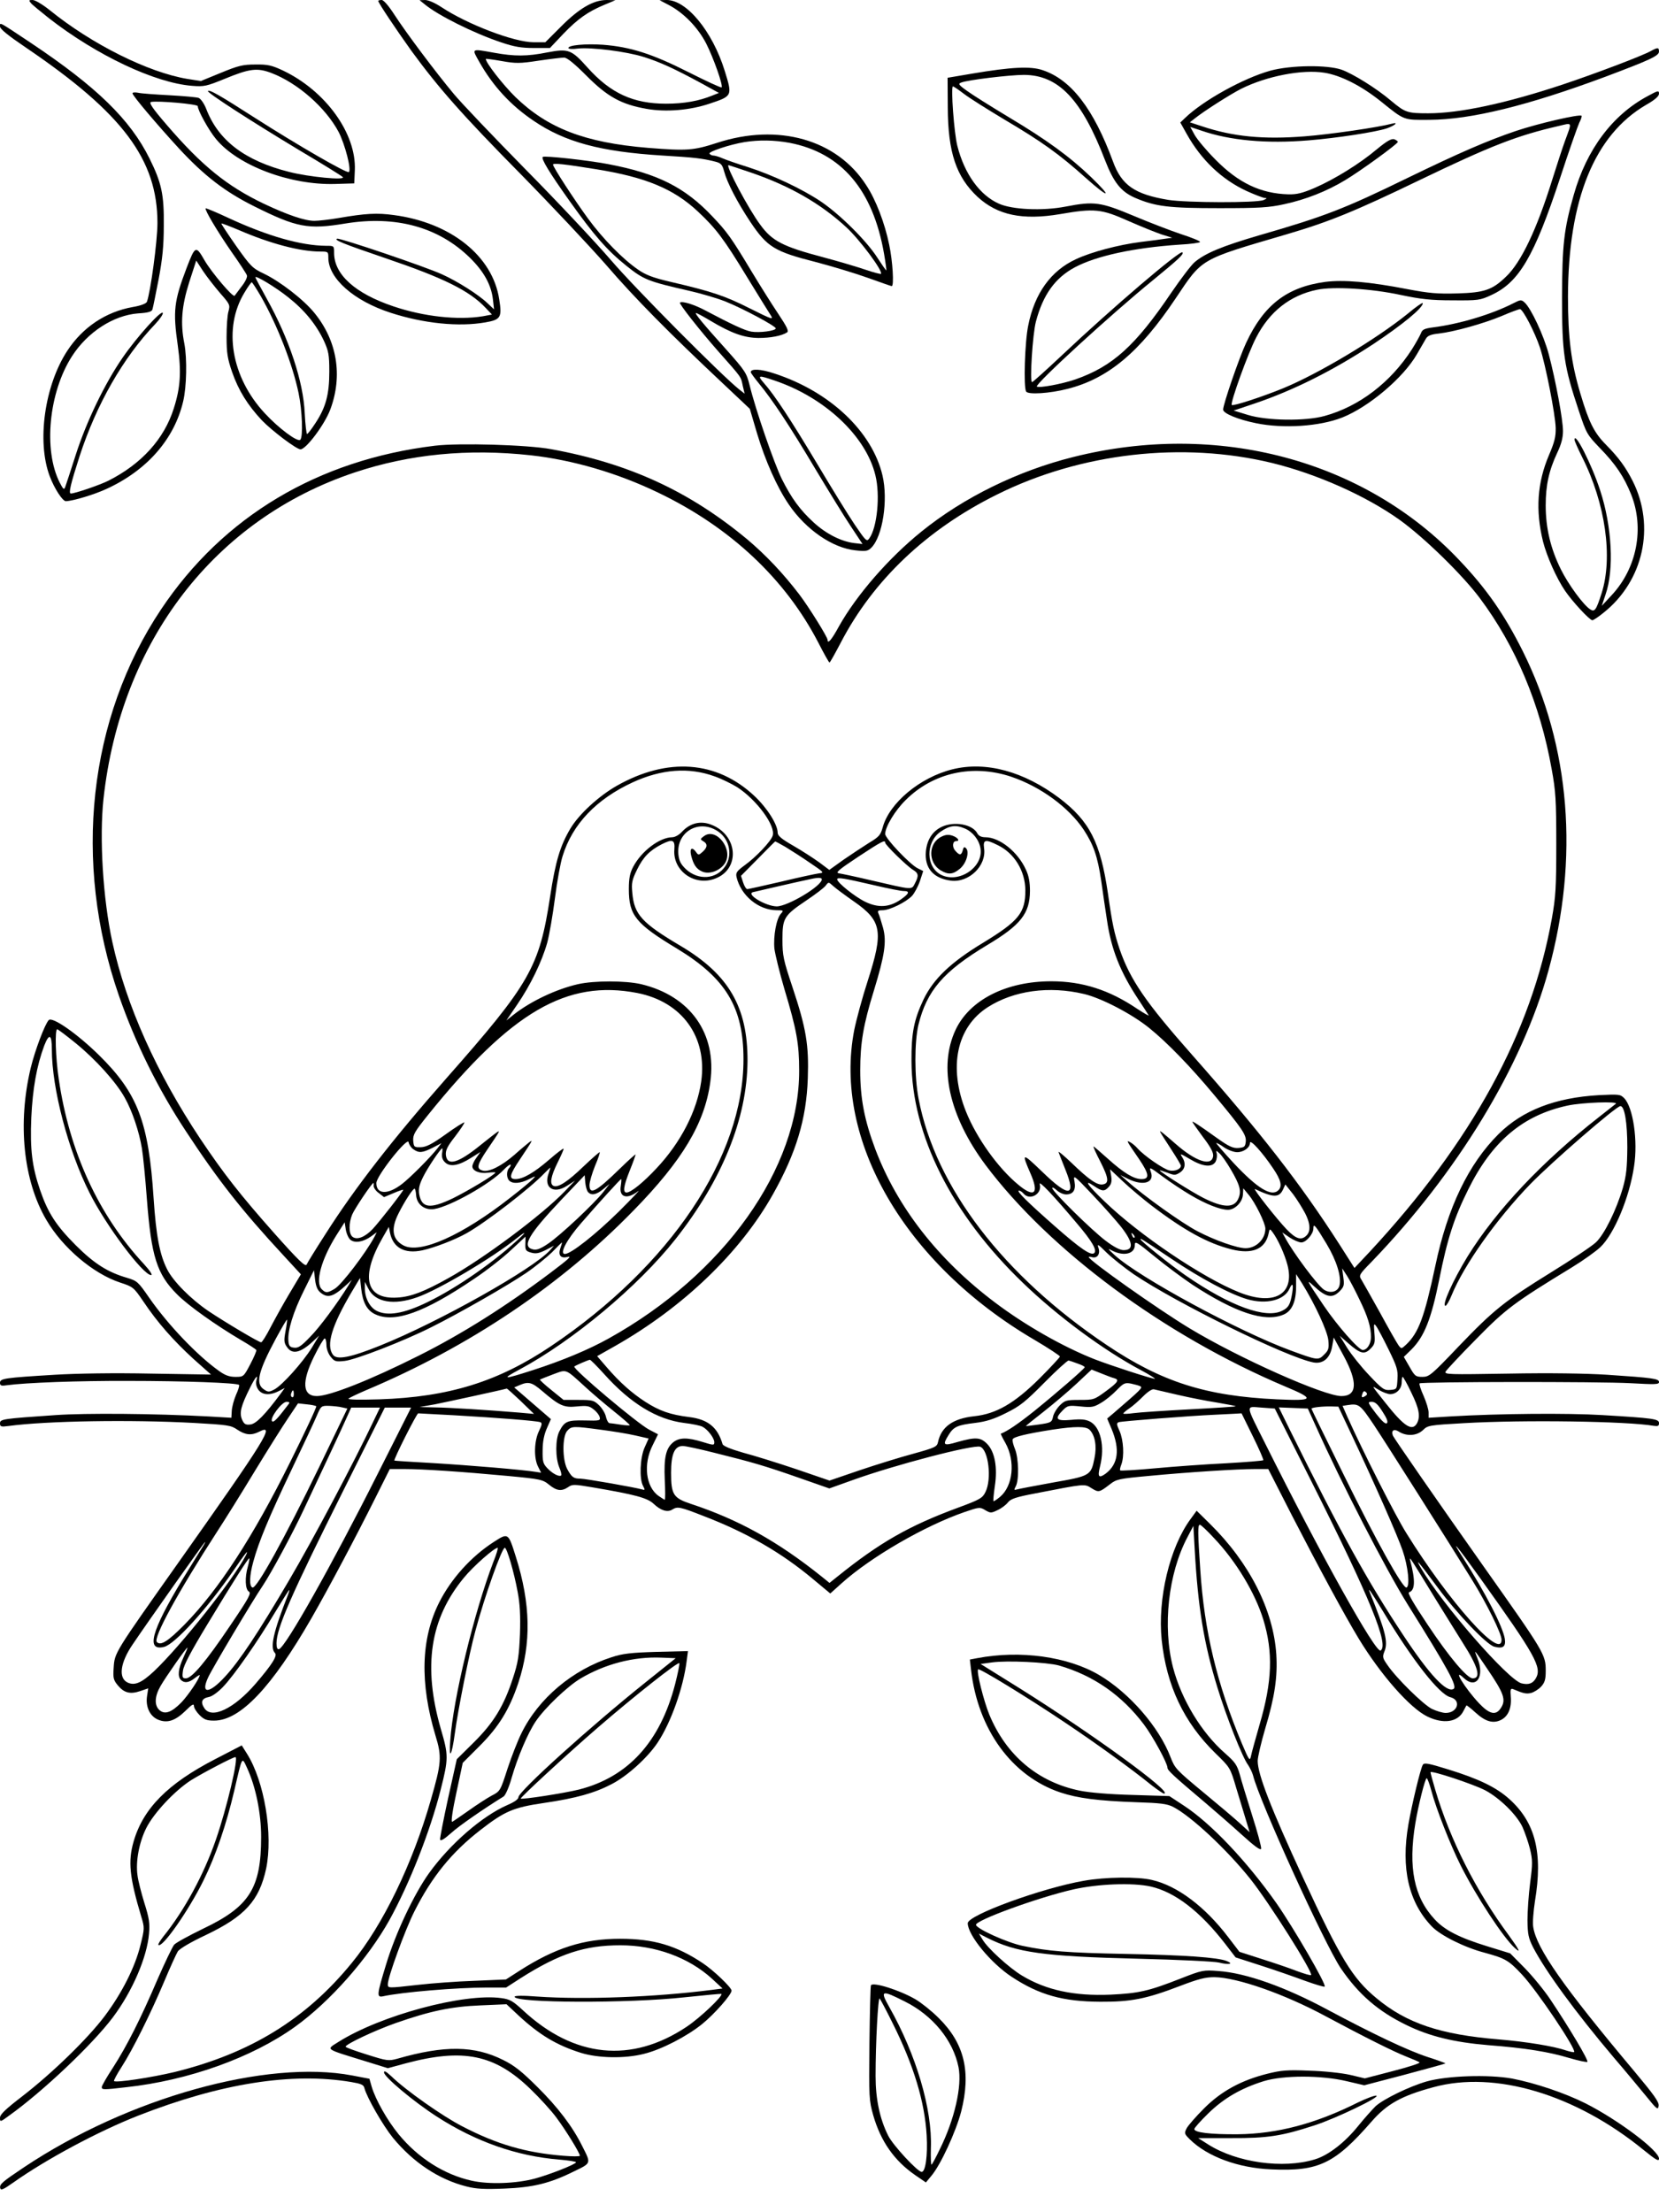 <?xml version="1.0" standalone="no"?>
<!DOCTYPE svg PUBLIC "-//W3C//DTD SVG 20010904//EN"
 "http://www.w3.org/TR/2001/REC-SVG-20010904/DTD/svg10.dtd">
<svg version="1.0" xmlns="http://www.w3.org/2000/svg"
 width="864pt" height="1152pt" viewBox="0 0 864 1152"
 preserveAspectRatio="xMidYMid meet">

<g transform="translate(0,1152) scale(0.1,-0.1)"
fill="#000000" stroke="none">
<path d="M161 11504 c7 -9 50 -44 94 -79 248 -193 552 -337 746 -352 61 -5 75
-2 168 36 131 54 170 59 244 31 137 -52 283 -180 351 -308 33 -65 67 -195 53
-208 -9 -9 -267 140 -489 282 -190 122 -237 148 -245 140 -8 -7 226 -158 477
-309 118 -70 220 -133 225 -139 17 -18 -175 0 -280 27 -229 58 -368 163 -431
328 -11 28 -28 52 -39 57 -11 4 -80 10 -153 14 -74 4 -147 9 -163 13 -16 3
-29 2 -29 -3 0 -12 128 -163 241 -286 132 -143 241 -227 394 -303 221 -110
279 -121 473 -89 263 43 486 -18 650 -179 72 -71 110 -140 119 -215 l6 -53
-34 32 c-47 45 -158 115 -236 150 -84 39 -533 191 -547 186 -19 -6 27 -25 253
-102 300 -102 435 -168 520 -258 l33 -35 -48 -9 c-129 -21 -307 -2 -466 52
-199 67 -308 166 -308 278 0 37 0 37 -42 37 -130 1 -303 50 -506 144 -64 30
-119 53 -121 51 -6 -7 59 -117 135 -227 41 -58 77 -113 80 -122 3 -9 -8 -33
-28 -58 -18 -24 -34 -45 -36 -48 -8 -11 -119 120 -156 183 -46 80 -49 79 -94
-38 -66 -174 -72 -223 -46 -405 19 -136 14 -218 -21 -327 -50 -159 -168 -289
-340 -376 -46 -23 -175 -67 -196 -67 -13 0 -1 50 46 196 88 269 225 510 393
686 24 25 42 52 40 58 -6 19 -136 -126 -209 -232 -94 -136 -189 -334 -244
-505 -26 -82 -51 -157 -55 -168 -6 -17 -10 -15 -29 22 -86 169 -57 470 64 658
81 126 216 213 344 223 53 3 72 9 75 21 3 9 17 79 32 156 20 106 27 174 27
280 2 162 -12 224 -74 349 -101 204 -276 374 -619 603 -171 114 -160 108 -160
85 0 -13 42 -47 138 -112 501 -340 682 -581 682 -911 0 -95 -36 -360 -55 -411
-4 -9 -32 -20 -74 -27 -140 -25 -260 -105 -340 -227 -119 -181 -160 -474 -92
-654 24 -64 67 -130 84 -130 36 1 148 34 214 65 210 97 351 259 397 455 18 75
21 223 6 301 -21 106 -14 194 25 318 l37 114 35 -54 c20 -30 60 -81 89 -115
51 -58 53 -62 44 -95 -6 -19 -10 -79 -10 -134 0 -84 5 -113 29 -183 33 -95 81
-172 155 -251 52 -54 180 -151 201 -151 29 0 125 128 155 207 66 176 36 359
-83 504 -56 69 -179 164 -263 204 -59 28 -69 38 -144 144 -44 63 -79 116 -77
117 2 2 43 -14 93 -35 162 -70 317 -111 422 -111 41 0 42 -1 42 -32 0 -108
133 -225 325 -287 173 -56 354 -74 492 -50 81 14 88 26 73 120 -34 226 -253
400 -549 439 -88 12 -146 9 -291 -16 -47 -8 -102 -14 -123 -14 -49 0 -138 30
-263 89 -192 92 -322 197 -506 411 -75 87 -94 116 -81 119 37 7 243 -11 243
-22 0 -22 58 -127 95 -171 113 -138 386 -241 620 -234 l100 3 3 69 c8 191
-152 413 -375 519 -58 27 -79 32 -143 31 -65 0 -89 -6 -179 -43 l-105 -43 -70
11 c-204 34 -497 180 -717 358 -36 29 -76 53 -89 53 -20 0 -21 -2 -9 -16z
m1340 -1532 c85 -67 146 -142 186 -227 24 -53 28 -72 28 -160 0 -119 -18 -186
-72 -268 -20 -31 -40 -57 -44 -57 -3 0 -9 48 -12 108 -7 165 -81 387 -197 595
-33 60 -60 110 -60 113 0 12 106 -52 171 -104z m-143 6 c87 -152 166 -356 197
-505 19 -91 24 -228 9 -243 -14 -14 -113 60 -185 138 -175 188 -218 444 -106
628 17 29 35 54 38 54 3 0 24 -33 47 -72z"/>
<path d="M1970 11515 c0 -10 94 -150 172 -259 141 -193 264 -333 568 -641 162
-165 363 -379 447 -475 148 -172 330 -356 608 -617 l140 -132 38 -129 c43
-142 103 -278 165 -369 89 -131 228 -227 348 -239 53 -6 64 -4 82 14 59 59 88
248 58 376 -54 229 -274 437 -563 531 -71 24 -123 26 -123 7 0 -4 19 -30 41
-57 72 -87 162 -223 294 -445 71 -118 155 -255 188 -304 l59 -89 -44 5 c-66 8
-146 48 -210 107 -72 66 -115 125 -166 226 -40 81 -137 361 -168 489 -16 64
-23 75 -121 185 -118 131 -168 191 -158 191 4 0 38 -18 76 -41 109 -65 175
-88 249 -89 63 0 121 11 149 29 10 7 0 28 -46 97 -33 49 -95 148 -138 219
-107 178 -128 207 -204 287 -144 153 -287 225 -547 274 -107 20 -326 44 -337
37 -11 -7 32 -79 141 -232 126 -177 194 -255 294 -335 90 -72 111 -81 326
-130 62 -14 147 -39 190 -56 92 -37 262 -128 262 -140 0 -13 -85 -24 -127 -17
-34 6 -99 36 -241 111 -56 30 -120 50 -131 40 -6 -5 104 -145 201 -255 123
-139 116 -129 126 -177 l10 -42 -27 21 c-89 70 -543 527 -668 673 -81 94 -282
308 -448 476 -165 168 -332 343 -371 390 -96 115 -248 318 -309 412 -31 48
-57 78 -67 78 -10 0 -18 -2 -18 -5z m1139 -877 c253 -41 399 -101 525 -219 95
-89 134 -140 258 -344 57 -93 112 -182 122 -197 16 -25 7 -22 -111 37 -127 64
-194 87 -418 139 -84 20 -122 34 -162 62 -80 55 -182 159 -260 265 -71 97
-183 269 -183 282 0 9 63 2 229 -25z m923 -1099 c263 -88 478 -290 527 -494
26 -104 9 -273 -32 -329 -13 -18 -18 -13 -75 71 -34 50 -122 193 -197 319
-134 224 -221 357 -278 421 -34 39 -27 40 55 12z"/>
<path d="M2210 11499 c69 -58 257 -152 401 -200 68 -23 105 -29 170 -29 l83 0
70 74 c76 79 129 116 216 152 l55 23 -45 1 c-69 0 -142 -42 -237 -137 l-83
-83 -61 0 c-101 0 -345 93 -482 184 -32 21 -66 36 -83 36 l-29 -1 25 -20z"/>
<path d="M3481 11495 c79 -41 153 -117 197 -202 38 -75 89 -219 80 -228 -3 -3
-81 33 -174 80 -188 95 -301 131 -445 142 -90 6 -179 -2 -179 -17 0 -5 21 -7
48 -3 71 8 254 -15 346 -44 85 -27 157 -60 303 -139 l87 -48 -33 -13 c-70 -29
-149 -43 -242 -43 -171 0 -289 54 -409 188 -84 94 -99 100 -210 79 -105 -21
-170 -21 -275 -2 -123 22 -119 24 -79 -47 71 -126 164 -227 283 -307 163 -111
348 -161 671 -181 169 -10 207 -15 272 -31 33 -8 39 -15 49 -51 16 -60 68
-160 137 -264 88 -131 125 -154 342 -209 80 -21 200 -57 267 -81 67 -24 124
-44 127 -44 13 0 5 130 -13 215 -23 113 -70 236 -120 311 -153 238 -459 324
-777 220 -123 -40 -157 -42 -359 -26 -329 27 -523 102 -691 265 -65 64 -154
178 -154 198 0 2 37 -3 83 -11 73 -13 94 -13 192 2 61 9 120 16 133 16 15 0
53 -31 115 -93 110 -111 183 -151 315 -174 101 -18 226 -7 327 27 120 40 120
40 79 172 -64 206 -199 369 -303 368 l-36 -1 46 -24z m632 -719 c269 -52 433
-244 491 -577 8 -46 13 -85 12 -87 -2 -1 -22 28 -46 65 -56 88 -194 225 -294
293 -100 67 -251 138 -381 180 -55 17 -115 38 -133 46 -18 8 -39 14 -47 14 -7
0 -16 4 -20 10 -6 10 104 47 182 60 76 12 155 11 236 -4z m-198 -156 c200 -69
360 -161 492 -283 71 -65 193 -230 181 -243 -3 -2 -38 7 -79 21 -41 14 -141
44 -224 66 -208 55 -264 84 -325 168 -61 81 -183 311 -166 311 2 0 56 -18 121
-40z"/>
<path d="M8597 11254 c-47 -26 -296 -120 -458 -174 -295 -98 -537 -150 -701
-150 -109 0 -120 4 -193 65 -75 64 -199 141 -258 162 -75 26 -264 24 -371 -5
-140 -39 -350 -155 -445 -247 l-24 -23 33 -59 c76 -136 183 -238 313 -298 42
-19 84 -35 94 -36 13 0 12 -3 -7 -11 -37 -15 -399 -14 -495 1 -175 29 -244 76
-289 201 -101 274 -218 426 -367 475 -62 21 -163 16 -364 -18 l-130 -22 1
-155 c1 -234 44 -361 155 -465 104 -96 235 -123 430 -90 179 31 215 27 354
-35 66 -29 145 -61 175 -71 l55 -17 -35 -5 c-19 -3 -77 -11 -129 -17 -117 -15
-257 -52 -338 -90 -130 -60 -215 -178 -248 -345 -18 -86 -25 -321 -11 -344 11
-17 122 -10 216 14 212 54 375 191 562 470 142 212 123 201 576 334 225 66
357 120 697 284 372 179 506 231 723 281 73 17 70 25 32 -79 -12 -33 -42 -124
-66 -201 -80 -257 -162 -431 -241 -505 -71 -69 -113 -83 -253 -87 -104 -3
-148 1 -259 22 -201 39 -334 50 -429 38 -200 -27 -320 -120 -412 -317 -37 -79
-120 -321 -120 -348 0 -20 78 -52 172 -71 142 -29 330 -17 449 30 138 55 318
207 388 329 19 33 40 69 47 81 9 16 27 23 67 27 84 10 233 52 327 91 46 20 90
36 96 36 15 0 77 -119 104 -200 29 -88 80 -348 82 -418 1 -46 -6 -74 -35 -142
-61 -143 -71 -287 -31 -450 20 -78 70 -191 115 -257 39 -57 128 -153 142 -153
5 0 31 17 58 39 208 165 271 450 152 686 -37 73 -74 123 -137 187 -64 64 -91
119 -135 267 -49 163 -65 292 -65 506 1 506 138 842 407 999 46 26 67 45 67
58 0 18 -5 17 -58 -12 -184 -98 -319 -278 -386 -515 -52 -182 -60 -261 -61
-535 0 -289 10 -357 87 -588 40 -120 43 -125 109 -194 84 -86 127 -151 164
-243 70 -176 30 -384 -102 -525 l-51 -55 20 60 c45 129 33 354 -28 540 -43
134 -134 313 -134 265 0 -6 18 -47 40 -91 121 -240 161 -521 101 -709 -28 -87
-36 -98 -58 -84 -35 21 -115 130 -154 209 -54 109 -79 216 -79 333 0 106 17
182 60 274 21 44 30 78 30 113 0 60 -38 263 -74 400 -26 98 -92 239 -126 270
-17 15 -21 15 -58 -4 -113 -58 -283 -109 -420 -126 -44 -6 -55 -11 -62 -31 -6
-14 -26 -50 -46 -82 -111 -173 -274 -298 -455 -348 -100 -28 -301 -25 -399 5
l-75 23 110 37 c203 69 405 170 617 309 153 102 258 188 258 213 0 6 -36 -19
-79 -55 -163 -132 -465 -313 -651 -389 -108 -44 -258 -93 -265 -86 -9 10 85
271 127 351 70 136 177 220 317 249 86 18 283 6 436 -27 105 -22 157 -28 270
-28 134 -1 143 0 203 28 143 66 222 200 357 609 46 141 92 271 100 288 9 17
14 33 12 36 -10 10 -226 -40 -342 -79 -150 -51 -291 -112 -565 -245 -330 -161
-431 -200 -774 -299 -191 -56 -278 -92 -334 -139 -17 -14 -71 -85 -121 -158
-188 -278 -306 -385 -501 -453 -70 -24 -190 -46 -200 -37 -11 12 388 378 606
555 133 109 161 135 152 144 -13 12 -371 -294 -624 -533 -84 -79 -155 -143
-159 -143 -13 0 3 251 20 315 37 140 100 228 203 283 113 60 308 102 545 118
59 3 107 10 107 14 0 5 -44 23 -97 40 -54 18 -166 61 -249 96 -172 72 -205 77
-355 48 -119 -23 -276 -16 -346 15 -100 44 -180 155 -217 301 -17 65 -35 310
-23 310 4 0 30 -18 59 -40 29 -22 123 -81 208 -132 195 -115 287 -181 423
-303 123 -110 145 -109 30 2 -110 106 -232 195 -428 312 -93 56 -192 118 -219
138 -44 31 -47 37 -30 43 35 14 255 40 327 40 180 -1 300 -127 422 -444 45
-116 83 -164 156 -196 107 -46 177 -54 439 -54 210 0 259 3 340 21 111 24 220
67 316 125 83 50 274 189 274 199 0 4 -9 10 -19 14 -15 4 -39 -10 -90 -52 -90
-76 -220 -156 -323 -201 -65 -28 -95 -35 -138 -34 -144 4 -260 59 -380 181
-47 47 -95 105 -108 128 l-23 42 57 -19 c150 -52 340 -69 559 -51 147 12 348
43 406 62 42 14 66 35 29 25 -76 -20 -325 -56 -455 -66 -215 -17 -372 -2 -534
52 l-64 21 24 19 c47 38 185 126 244 156 133 66 318 102 434 83 85 -14 192
-68 295 -151 122 -98 114 -95 251 -94 216 1 512 74 915 224 231 87 280 109
280 131 0 23 -6 23 -43 3z"/>
<path d="M2265 9199 c-610 -74 -1103 -369 -1426 -852 -379 -567 -461 -1316
-220 -2011 86 -248 204 -487 350 -708 166 -253 290 -411 505 -643 l93 -101
-59 -99 c-33 -55 -77 -135 -99 -177 -22 -43 -44 -78 -49 -78 -12 0 -185 103
-275 163 -91 62 -184 155 -215 218 -38 75 -57 173 -70 369 -26 398 -83 547
-284 745 -114 112 -243 202 -262 183 -20 -20 -72 -158 -94 -249 -69 -288 -39
-586 81 -791 85 -146 245 -281 385 -327 67 -22 70 -24 121 -99 73 -109 157
-204 261 -299 l91 -81 -312 5 c-191 4 -386 1 -502 -6 -262 -16 -285 -19 -285
-42 0 -14 6 -17 32 -13 103 14 377 24 636 23 288 0 567 -10 577 -21 3 -3 -4
-26 -16 -52 -11 -26 -21 -63 -22 -83 l-2 -36 -120 7 c-280 15 -637 18 -795 7
-278 -19 -290 -21 -290 -43 0 -17 5 -19 43 -14 200 27 639 34 969 16 175 -10
191 -12 224 -35 42 -28 73 -31 113 -11 87 45 39 -32 -422 -684 -331 -468 -330
-466 -335 -544 -4 -55 -1 -65 22 -93 33 -39 64 -47 117 -29 l41 14 -6 -39 c-9
-56 14 -106 57 -124 48 -20 90 -6 144 47 32 32 43 38 43 24 0 -10 13 -31 29
-47 24 -24 38 -29 76 -29 136 0 300 173 508 535 90 157 227 415 331 623 l76
152 78 0 c95 0 300 -14 537 -36 171 -16 182 -19 215 -46 39 -32 65 -35 99 -12
21 15 31 15 125 -1 224 -38 287 -55 320 -86 37 -35 72 -46 97 -30 28 17 39 15
164 -34 224 -86 404 -190 569 -328 l90 -75 60 54 c153 137 431 298 639 370 76
26 80 27 108 10 27 -16 31 -16 64 0 20 9 44 27 54 40 15 19 41 28 147 48 258
50 251 50 289 26 37 -23 40 -22 96 21 33 26 47 29 200 43 210 20 464 36 554
36 l70 0 124 -243 c144 -279 271 -514 347 -640 115 -189 267 -362 358 -406 83
-40 158 -29 187 28 7 14 15 28 16 30 1 2 22 -14 46 -36 53 -49 94 -60 135 -39
37 19 55 62 50 121 -3 37 -1 44 12 39 54 -23 69 -26 94 -20 15 4 39 19 52 33
19 21 24 37 24 82 0 85 -6 95 -325 546 -243 344 -465 665 -471 679 -10 26 5
37 29 22 42 -27 96 -24 129 8 23 23 33 25 213 35 312 18 850 10 988 -14 21 -3
27 -1 27 14 0 22 -27 26 -295 42 -182 11 -539 8 -792 -7 l-113 -7 0 28 c0 15
-12 54 -26 86 -15 33 -24 62 -21 65 9 9 937 10 1100 1 126 -7 147 -7 147 6 0
18 -33 22 -270 38 -111 7 -298 10 -513 6 -314 -5 -336 -5 -328 11 5 9 76 85
158 168 155 158 197 190 499 374 59 36 126 84 149 106 72 69 151 258 175 420
21 134 -5 309 -52 356 -20 20 -28 20 -132 15 -226 -13 -397 -79 -521 -202
-157 -156 -266 -382 -330 -687 -57 -268 -87 -349 -153 -411 -24 -22 -24 -22
-39 -2 -8 11 -52 88 -97 171 -46 83 -90 160 -97 172 -13 20 -9 27 52 89 447
463 786 1019 923 1518 161 586 114 1168 -134 1665 -94 188 -188 324 -331 474
-493 521 -1258 725 -2010 536 -288 -72 -570 -210 -790 -388 -171 -138 -338
-330 -430 -494 -38 -70 -59 -94 -59 -70 0 14 -97 170 -147 236 -84 110 -174
205 -271 287 -302 251 -616 396 -1022 470 -124 23 -479 33 -605 18z m500 -50
c217 -24 451 -92 664 -195 375 -180 662 -450 833 -781 29 -57 55 -103 58 -103
3 0 29 47 59 104 169 325 448 590 814 771 436 217 966 277 1432 164 233 -57
489 -171 664 -296 128 -92 327 -286 418 -408 187 -250 314 -552 374 -890 21
-114 24 -162 24 -390 0 -227 -3 -276 -23 -388 -107 -597 -417 -1163 -949
-1736 l-79 -84 -79 124 c-203 316 -409 581 -765 984 -244 276 -324 393 -379
552 -28 84 -38 129 -61 291 -39 265 -95 376 -253 496 -185 139 -382 193 -556
150 -170 -42 -330 -176 -364 -303 -11 -39 -19 -49 -71 -80 -32 -20 -92 -60
-133 -88 l-74 -53 -52 39 c-29 21 -89 60 -134 86 -63 36 -83 53 -83 69 0 42
-54 128 -121 191 -196 184 -452 203 -717 53 -93 -53 -196 -147 -241 -222 -53
-89 -78 -170 -106 -355 -56 -367 -104 -452 -541 -947 -280 -318 -476 -570
-628 -809 -53 -82 -97 -154 -99 -160 -6 -14 -44 23 -166 160 -181 204 -266
313 -388 495 -228 343 -386 695 -458 1025 -49 226 -68 541 -46 745 90 821 579
1457 1309 1700 286 95 589 125 917 89z m957 -1672 c37 -13 89 -39 117 -56 102
-66 202 -202 185 -253 -9 -29 -86 -111 -146 -154 -42 -31 -47 -39 -42 -62 23
-96 114 -171 208 -172 37 0 38 -1 23 -18 -24 -26 -40 -117 -34 -182 4 -30 27
-125 52 -210 64 -213 77 -285 77 -425 1 -510 -391 -1061 -992 -1395 -104 -58
-240 -115 -395 -165 -155 -50 -167 -49 -70 3 278 149 618 433 812 678 244 309
374 630 376 929 1 280 -97 450 -348 599 -203 120 -242 164 -252 276 -5 53 -2
67 26 124 31 63 64 97 128 130 56 28 69 23 65 -28 -9 -111 106 -193 213 -151
132 50 118 228 -22 281 -55 21 -108 8 -150 -36 -16 -18 -38 -30 -53 -30 -65
-1 -159 -72 -202 -153 -17 -32 -23 -59 -23 -117 0 -136 35 -180 251 -310 254
-154 346 -306 346 -575 1 -508 -381 -1077 -1001 -1494 -276 -186 -533 -266
-896 -278 -104 -3 -166 -2 -160 4 6 5 46 24 90 43 539 227 1017 548 1396 938
253 259 369 453 398 666 36 253 -104 450 -360 511 -82 19 -245 19 -329 0 -114
-26 -246 -89 -334 -158 l-39 -31 56 82 c70 102 129 224 157 323 11 41 29 145
40 231 11 87 29 186 40 220 51 166 175 296 365 384 150 69 293 80 427 31z
m1545 -2 c153 -52 299 -159 377 -276 51 -78 72 -138 91 -265 8 -60 22 -152 30
-205 22 -152 69 -271 164 -414 25 -38 49 -75 53 -82 5 -6 -22 9 -60 34 -145
98 -285 143 -447 143 -234 0 -424 -96 -498 -252 -91 -193 -35 -449 156 -705
334 -445 929 -886 1560 -1153 158 -66 152 -76 -42 -67 -370 17 -600 90 -886
282 -540 362 -893 823 -981 1283 -22 113 -22 295 -1 385 44 178 129 278 359
416 174 104 221 164 222 281 0 46 -6 79 -21 111 -42 93 -137 169 -211 169 -21
0 -35 7 -42 20 -25 48 -121 65 -186 34 -48 -23 -76 -67 -82 -127 -8 -87 38
-141 130 -153 94 -12 187 78 173 169 -6 45 7 48 71 16 87 -42 143 -134 144
-235 0 -118 -34 -160 -221 -274 -167 -101 -257 -187 -309 -294 -50 -106 -64
-175 -63 -321 1 -385 210 -800 581 -1156 178 -172 419 -350 612 -453 47 -25
80 -46 74 -46 -17 0 -232 70 -314 102 -165 65 -363 178 -519 296 -296 223
-508 495 -623 799 -56 150 -78 262 -78 409 0 142 16 237 71 415 57 186 67 256
48 327 -9 31 -19 65 -24 75 -6 14 -2 17 22 17 36 0 122 42 153 75 12 13 31 48
41 77 l17 52 -28 14 c-40 19 -170 156 -170 179 0 37 51 122 107 177 144 143
349 188 550 121z m-1524 -287 c57 -41 73 -122 34 -179 -46 -68 -139 -75 -204
-16 -27 26 -36 42 -40 77 -12 120 111 189 210 118z m1281 18 c41 -17 74 -58
82 -102 18 -99 -112 -187 -206 -139 -78 41 -80 168 -3 223 47 33 80 38 127 18z
m-934 -96 c28 -17 86 -54 128 -83 74 -50 76 -52 47 -55 -16 -2 -105 -21 -196
-43 -91 -21 -171 -39 -177 -39 -6 0 -16 16 -22 35 l-11 34 88 89 c48 49 89 90
90 90 1 1 25 -12 53 -28z m520 22 c0 -12 113 -122 144 -141 30 -18 32 -31 11
-71 -18 -35 -9 -35 -225 15 -80 19 -156 35 -170 37 -21 3 -5 17 99 86 123 81
141 90 141 74z m-330 -191 c0 -35 -178 -141 -235 -141 -57 1 -161 63 -124 74
12 3 236 55 304 69 36 8 55 7 55 -2z m278 -32 c68 -16 134 -29 148 -29 34 0
30 -13 -16 -45 -58 -40 -116 -44 -184 -11 -55 27 -146 100 -146 117 0 12 34 6
198 -32z m-110 -84 c145 -101 154 -155 71 -413 -28 -86 -59 -201 -70 -255
-112 -573 264 -1219 938 -1614 73 -43 132 -82 133 -87 0 -4 -48 -56 -107 -115
-130 -129 -225 -184 -340 -196 -110 -12 -171 -55 -188 -135 -5 -24 -16 -29
-128 -60 -67 -18 -193 -57 -279 -86 l-158 -54 -172 59 c-95 32 -220 71 -277
86 -66 19 -105 35 -108 45 -26 88 -76 129 -175 141 -97 12 -154 32 -227 79
-71 46 -133 101 -202 181 l-49 57 92 52 c356 202 653 487 823 790 121 215 175
393 182 605 6 173 -8 259 -80 475 -47 141 -52 163 -52 247 0 112 7 125 126
205 46 31 91 65 99 76 15 20 15 20 38 -1 13 -12 63 -49 110 -82z m-1129 -476
c234 -46 365 -229 333 -460 -22 -154 -106 -318 -233 -453 -68 -73 -133 -126
-156 -126 -20 0 -16 33 17 115 17 42 30 79 30 83 0 3 -37 -30 -82 -74 -123
-120 -158 -139 -158 -85 0 15 13 60 29 100 17 39 27 71 24 71 -3 0 -41 -33
-84 -74 -81 -78 -131 -111 -155 -102 -23 9 -16 49 20 122 19 38 33 70 31 72
-2 3 -36 -23 -75 -57 -79 -68 -136 -101 -175 -101 -36 0 -32 21 23 103 68 102
70 105 46 87 -10 -8 -44 -36 -74 -63 -68 -59 -132 -91 -165 -83 -36 9 -31 30
23 110 64 94 68 101 52 91 -8 -5 -48 -36 -90 -70 -115 -93 -172 -109 -178 -49
-2 24 8 45 49 97 28 37 50 70 47 72 -2 2 -46 -25 -97 -62 -71 -51 -101 -66
-129 -67 -35 -1 -37 1 -40 34 -2 31 8 48 78 135 433 537 722 705 1089 634z
m2326 -5 c90 -21 250 -104 341 -178 93 -75 215 -201 339 -350 145 -174 166
-206 163 -240 -3 -28 -7 -31 -38 -34 -29 -2 -49 7 -111 51 -96 69 -129 90
-129 85 0 -3 25 -38 55 -79 40 -52 55 -81 53 -99 -7 -56 -90 -29 -194 62 -27
24 -58 50 -68 58 -24 18 -24 19 46 -89 26 -40 48 -77 48 -81 0 -18 -31 -31
-60 -25 -31 7 -131 76 -165 114 -11 13 -28 27 -39 33 -22 12 -21 10 47 -89 52
-77 55 -103 12 -103 -40 0 -93 32 -173 104 -40 36 -75 66 -77 66 -3 0 13 -36
36 -80 44 -87 46 -113 11 -118 -28 -4 -70 24 -161 112 -41 39 -71 64 -68 56 3
-8 19 -50 36 -92 57 -141 18 -145 -121 -10 -106 102 -109 101 -62 -7 47 -106
22 -131 -62 -61 -106 87 -218 244 -273 381 -93 232 -49 440 113 544 136 87
320 112 501 69z m-5250 -257 c102 -83 209 -201 254 -282 39 -68 76 -179 90
-265 6 -36 18 -155 26 -265 23 -298 52 -390 157 -495 57 -58 202 -161 336
-240 40 -23 74 -46 77 -50 2 -4 -12 -37 -31 -73 -35 -67 -36 -67 -78 -67 -32
0 -54 8 -87 32 -113 81 -264 239 -362 380 -58 84 -63 88 -116 104 -100 29
-171 74 -266 169 -102 102 -145 168 -186 287 -42 123 -53 211 -46 378 7 151
28 269 67 374 26 67 40 61 40 -19 0 -203 85 -526 196 -746 83 -167 279 -429
321 -429 9 0 -6 23 -38 58 -236 254 -388 585 -443 963 -17 112 -21 259 -8 259
4 0 48 -33 97 -73z m8020 -315 c-6 -5 -44 -35 -85 -67 -297 -232 -537 -486
-687 -728 -77 -126 -136 -257 -115 -257 5 0 20 25 32 55 64 157 233 396 410
579 111 114 447 406 469 406 22 0 36 -86 36 -215 -1 -105 -5 -146 -23 -210
-34 -116 -96 -242 -140 -284 -21 -20 -126 -90 -233 -156 -244 -151 -299 -195
-484 -388 -141 -148 -152 -157 -187 -157 -35 0 -40 4 -67 52 l-30 52 40 39
c67 67 103 159 144 362 43 216 78 323 151 470 125 253 286 388 519 438 75 16
265 23 250 9z m-6262 -237 c29 -20 46 -19 100 8 l46 24 -20 -26 c-38 -49 -144
-155 -186 -187 -74 -57 -133 -54 -133 5 0 38 164 244 168 213 2 -12 13 -29 25
-37z m4477 -99 c41 -60 49 -93 28 -114 -36 -36 -109 9 -232 140 -52 56 -93
104 -92 106 2 1 21 -8 41 -23 21 -14 51 -25 68 -25 34 0 67 24 67 49 1 20 66
-52 120 -133z m-4328 76 c-2 -19 3 -33 17 -46 26 -24 71 -16 135 25 l48 30
-21 -30 c-12 -16 -21 -36 -21 -45 0 -23 38 -39 81 -33 22 3 39 3 39 1 0 -10
-144 -96 -221 -134 -119 -57 -163 -52 -176 22 -4 29 1 50 21 90 23 47 91 148
99 148 2 0 2 -12 -1 -28z m4108 -82 c47 -80 56 -112 40 -150 -21 -52 -78 -51
-183 2 -56 28 -227 136 -227 143 0 2 18 -4 40 -12 36 -14 41 -14 65 1 29 19
32 51 10 83 -12 18 -5 15 42 -13 67 -40 116 -45 134 -13 6 12 8 30 6 41 -5 19
-5 19 15 1 11 -10 37 -47 58 -83z m-3758 8 c-15 -15 -15 -51 0 -66 18 -18 59
-15 102 7 37 19 38 19 21 1 -10 -11 -63 -55 -120 -99 -248 -194 -466 -292
-553 -247 -59 31 -68 86 -26 168 31 62 74 128 83 128 3 0 7 -15 8 -33 3 -49
45 -81 95 -73 84 14 292 131 362 205 16 17 32 29 35 26 2 -3 -1 -11 -7 -17z
m3548 -141 c79 -47 155 -77 195 -77 36 0 75 39 78 78 l2 34 28 -34 c34 -40 87
-148 87 -176 0 -55 -48 -102 -103 -102 -44 0 -160 41 -250 88 -81 42 -282 186
-367 262 l-35 31 42 -21 c79 -38 138 -18 116 39 -9 26 -5 24 61 -25 39 -29
105 -73 146 -97z m-3342 115 c-29 -76 24 -113 95 -67 l42 27 -55 -57 c-116
-121 -421 -349 -605 -451 -125 -70 -195 -97 -265 -101 -166 -11 -195 108 -76
314 l31 54 6 -30 c16 -79 76 -112 169 -92 63 14 168 54 230 89 100 56 332 235
404 311 17 17 31 31 32 31 1 0 -3 -13 -8 -28z m3138 -169 c172 -131 294 -198
418 -229 107 -27 174 1 192 79 6 30 7 30 21 11 28 -37 63 -114 78 -171 40
-154 -70 -216 -253 -142 -188 75 -519 298 -700 473 -88 84 -111 118 -56 81 44
-30 56 -31 79 -5 13 14 16 29 12 56 l-6 35 68 -64 c37 -35 104 -91 147 -124z
m-2934 70 c17 -20 44 -15 80 15 l33 27 -32 -41 c-49 -63 -228 -230 -288 -270
-41 -28 -61 -35 -80 -30 -59 15 -23 77 150 260 l120 126 3 -37 c2 -21 8 -43
14 -50z m2776 -181 c64 -82 68 -122 13 -122 -18 0 -51 17 -93 49 -73 55 -278
257 -278 274 0 6 10 1 23 -11 13 -12 35 -22 49 -22 37 0 52 23 44 67 -7 37 -5
36 96 -71 57 -60 122 -134 146 -164z m-2605 212 c-10 -59 32 -72 89 -28 18 14
-27 -33 -99 -105 -123 -121 -250 -221 -281 -221 -30 0 9 74 84 160 90 104 205
230 209 230 2 0 1 -16 -2 -36z m2374 -193 c81 -95 107 -141 92 -156 -16 -16
-71 21 -206 140 -141 124 -203 185 -186 185 6 0 16 -7 23 -15 33 -40 99 -2 85
48 -7 24 70 -57 192 -202z m-3661 193 c0 -9 11 -26 27 -37 l27 -21 50 21 c28
12 50 19 50 17 0 -8 -125 -168 -160 -205 -40 -42 -82 -58 -105 -39 -19 16 -19
71 -1 115 13 31 103 165 111 165 1 0 2 -7 1 -16z m4838 -119 c39 -64 46 -114
20 -139 -27 -27 -55 -18 -103 32 -51 53 -180 217 -165 210 95 -45 126 -46 146
-2 l12 26 27 -34 c16 -18 44 -60 63 -93z m-4958 -162 c24 -18 66 -10 106 18
l30 22 -12 -24 c-44 -82 -172 -251 -208 -271 -37 -22 -46 -22 -66 -2 -36 35
-3 155 75 280 l44 69 6 -39 c4 -22 15 -46 25 -53z m5083 -21 c52 -87 78 -171
67 -216 -8 -33 -47 -44 -81 -22 -33 22 -161 193 -204 274 l-13 24 38 -26 c21
-14 49 -26 61 -26 25 0 63 44 63 73 0 29 10 17 69 -81z m-4194 39 c-132 -126
-332 -266 -489 -342 -123 -60 -208 -74 -265 -45 -36 19 -61 67 -61 118 l0 33
18 -35 c35 -72 133 -89 256 -45 111 39 391 205 516 306 40 32 54 38 25 10z
m3193 -6 c-3 -3 -9 2 -12 12 -6 14 -5 15 5 6 7 -7 10 -15 7 -18z m-3172 -32
c-1 -33 2 -38 30 -46 25 -7 40 -4 75 13 l44 23 -20 -23 c-86 -97 -581 -375
-885 -497 -156 -63 -226 -76 -246 -48 -37 50 -6 152 98 328 l43 72 6 -55 c8
-72 30 -114 73 -134 100 -47 255 8 516 185 63 42 149 109 190 148 41 38 76 70
76 71 1 0 1 -17 0 -37z m3366 -79 c150 -101 307 -185 395 -210 98 -28 191 -5
218 54 16 35 22 26 15 -20 -10 -61 -19 -77 -51 -93 -86 -45 -272 23 -504 183
-80 55 -235 180 -235 188 0 6 -2 8 162 -102z m108 -134 c222 -145 377 -197
474 -156 44 18 66 67 66 148 l0 63 31 -48 c67 -108 132 -248 137 -297 4 -42 1
-52 -22 -74 -30 -31 -35 -30 -176 22 -271 100 -786 379 -915 496 -39 36 -39
37 -8 21 59 -28 113 -13 113 31 0 23 9 18 103 -59 56 -46 145 -112 197 -147z
m-3292 189 c-12 -35 2 -53 35 -45 28 7 13 -7 -85 -81 -231 -174 -462 -320
-688 -433 -253 -127 -463 -210 -530 -210 -75 0 -80 74 -14 207 25 51 50 93 55
93 5 0 9 -15 9 -34 0 -19 9 -45 22 -61 20 -25 26 -27 73 -22 56 6 305 102 450
175 145 72 403 220 495 283 47 32 107 81 135 108 27 28 50 51 52 51 1 0 -3
-14 -9 -31z m2987 -135 c224 -151 798 -433 936 -459 50 -9 87 23 97 85 l8 45
52 -96 c74 -137 70 -209 -12 -209 -90 0 -533 197 -791 353 -161 97 -525 354
-525 371 0 2 8 2 18 -1 28 -7 44 19 32 51 -7 21 1 15 43 -27 29 -28 93 -79
142 -113z m1174 -129 c45 -92 61 -145 61 -197 0 -36 -20 -68 -43 -68 -21 0
-132 126 -203 231 -90 133 -94 141 -53 103 66 -61 97 -67 136 -28 22 23 25 31
19 72 l-6 47 26 -40 c14 -22 42 -76 63 -120z m-5410 34 c38 -31 66 -23 135 40
l28 26 -18 -30 c-57 -92 -150 -218 -200 -268 -44 -46 -61 -58 -82 -55 -22 2
-28 9 -30 35 -5 53 25 151 81 263 l52 105 6 -49 c4 -34 12 -54 28 -67z m-182
-201 c-9 -48 -8 -61 7 -82 27 -41 70 -32 135 28 l33 31 -38 -63 c-47 -76 -155
-197 -196 -218 -27 -14 -32 -14 -54 1 -44 29 -30 92 62 263 31 57 57 102 59
100 1 -2 -2 -29 -8 -60z m5744 -94 c44 -90 50 -108 47 -155 -3 -53 -3 -54 -37
-57 -32 -3 -41 3 -110 76 -42 44 -93 108 -115 143 l-39 63 47 -41 c61 -53 82
-58 113 -27 23 23 25 32 21 81 -4 50 -3 54 9 37 8 -10 37 -65 64 -120z m-4085
-129 c136 -152 274 -237 417 -255 43 -5 86 -14 96 -20 27 -14 61 -59 61 -80 0
-17 -3 -17 -61 1 -78 24 -120 24 -152 -1 -39 -31 -50 -79 -45 -196 3 -57 3
-104 0 -104 -2 0 -16 9 -32 20 -67 47 -81 166 -31 264 l28 57 -46 24 c-60 31
-401 318 -390 329 5 5 72 34 81 35 3 1 37 -33 74 -74z m2467 54 c20 -7 37 -15
36 -19 -1 -8 -150 -137 -264 -229 -80 -64 -140 -105 -173 -117 -1 -1 9 -22 24
-48 53 -95 40 -224 -28 -281 -17 -14 -32 -24 -34 -22 -2 2 1 37 7 78 15 97 0
180 -41 221 -34 34 -60 35 -153 9 -74 -22 -80 -17 -47 36 26 43 46 52 137 63
59 7 99 20 163 52 73 36 101 59 200 159 63 64 120 115 125 114 6 -1 27 -8 48
-16z m-2562 -124 c36 -33 102 -89 147 -125 45 -36 81 -68 82 -71 0 -3 -21 -2
-47 2 -27 4 -53 8 -59 8 -6 1 -14 15 -18 32 -3 17 -19 44 -35 60 -28 27 -34
29 -108 29 l-78 0 -63 51 c-35 28 -62 53 -60 55 2 1 33 14 68 27 74 27 61 32
171 -68z m2752 48 c28 -8 20 -21 -44 -68 -60 -44 -63 -45 -136 -45 -69 0 -77
-2 -104 -29 -16 -16 -32 -43 -35 -59 -6 -28 -10 -31 -73 -40 -36 -5 -67 -9
-68 -8 -1 1 40 34 90 73 51 40 128 105 172 146 l80 75 50 -20 c28 -11 58 -23
68 -25z m-4468 -13 c-4 -13 0 -31 9 -45 20 -30 61 -33 108 -9 l31 16 -21 -29
c-82 -111 -129 -158 -158 -161 -26 -3 -33 2 -44 27 -14 35 -5 70 42 164 28 57
45 76 33 37z m6015 -62 c41 -83 48 -124 30 -159 -25 -45 -67 -18 -165 106 -76
96 -75 92 -34 67 20 -12 47 -22 59 -22 33 0 60 28 60 62 0 15 2 28 5 28 3 0
24 -37 45 -82z m-4526 8 c90 -77 113 -87 181 -80 51 5 64 3 86 -15 15 -11 29
-29 32 -40 5 -19 0 -20 -77 -18 -91 2 -106 -4 -133 -57 -21 -40 -21 -139 0
-188 9 -21 13 -39 9 -42 -12 -7 -46 11 -72 39 -22 23 -25 35 -24 93 0 45 8 82
22 114 l21 48 -95 82 -96 83 28 12 c47 20 64 15 118 -31z m3115 25 c13 -8 4
-16 -142 -142 l-31 -26 23 -54 c45 -108 34 -184 -31 -233 -36 -26 -43 -17 -29
38 26 104 3 204 -52 233 -24 12 -47 14 -99 9 -78 -7 -88 5 -42 51 24 24 30 25
91 19 58 -6 69 -4 106 18 23 13 60 43 82 66 36 37 43 41 75 35 19 -4 41 -10
49 -14z m-3227 -77 l69 -67 -78 7 c-169 14 -362 26 -438 27 l-80 2 80 14 c60
12 342 73 374 82 3 0 35 -29 73 -65z m3423 32 c61 -14 152 -32 204 -40 52 -9
95 -17 97 -19 2 -2 -106 -9 -239 -16 -133 -7 -266 -16 -294 -20 -29 -4 -53 -5
-53 -2 0 3 15 16 33 28 18 12 50 41 72 63 23 23 46 38 55 35 8 -2 65 -15 125
-29z m-4605 3 c0 -11 -4 -18 -10 -14 -5 3 -7 12 -3 20 7 21 13 19 13 -6z
m5580 -9 c-18 -11 -22 -7 -14 14 5 13 10 14 18 6 8 -8 7 -13 -4 -20z m-5607
-42 c-60 -79 -78 -97 -86 -89 -14 14 50 101 75 101 15 0 18 -3 11 -12z m5697
-39 c22 -34 30 -53 23 -60 -7 -7 -25 9 -57 50 -44 58 -45 61 -22 61 18 0 32
-13 56 -51z m-5553 28 c3 -4 -58 -134 -135 -289 -194 -391 -374 -668 -552
-849 -86 -87 -123 -110 -143 -90 -21 21 110 260 315 577 36 55 123 194 193
310 70 115 150 242 178 283 l49 73 45 -5 c24 -2 47 -7 50 -10z m5508 -97 c69
-104 388 -608 513 -810 75 -121 152 -277 152 -309 0 -109 -274 198 -495 554
-59 94 -225 422 -308 607 l-25 57 26 4 c59 9 65 4 137 -103z m-5373 91 l27 -6
-147 -305 c-178 -367 -325 -634 -347 -627 -18 6 -16 62 4 134 29 107 83 235
201 483 59 124 118 249 130 278 22 51 23 52 64 51 22 -1 53 -4 68 -8z m5048
-386 c307 -611 405 -852 360 -880 -25 -16 -312 499 -602 1080 -104 207 -102
191 -18 185 l69 -5 191 -380z m206 250 c128 -272 242 -531 269 -610 28 -81 39
-185 20 -192 -19 -6 -154 236 -326 585 -93 188 -169 344 -169 346 0 7 59 13
103 12 l37 -1 66 -140z m-5094 58 c-95 -201 -312 -611 -437 -823 -158 -269
-257 -419 -333 -501 -83 -91 -129 -92 -88 -4 22 48 231 399 286 480 42 63 154
270 210 390 107 227 194 412 221 473 l28 62 75 0 75 0 -37 -77z m24 -270
c-241 -479 -478 -899 -513 -911 -9 -2 -13 8 -13 31 0 78 77 253 348 795 l216
432 68 0 69 0 -175 -347z m4886 252 c134 -299 364 -745 479 -930 212 -339 260
-427 239 -440 -36 -22 -126 74 -264 283 -184 278 -322 527 -588 1065 l-58 118
76 -3 75 -3 41 -90z m-4486 55 c226 -13 430 -29 448 -36 10 -4 9 -13 -7 -46
-25 -51 -28 -140 -5 -185 l16 -32 -26 4 c-63 11 -352 35 -537 46 -110 6 -201
12 -201 13 -6 4 116 246 124 246 5 0 90 -5 188 -10z m4159 -110 c32 -65 57
-122 54 -124 -2 -3 -90 -10 -194 -16 -105 -5 -270 -17 -368 -26 -98 -9 -181
-14 -183 -11 -3 2 0 16 6 31 16 43 11 127 -9 173 -16 35 -17 42 -5 47 14 5
366 33 504 39 36 2 81 4 100 5 l36 2 59 -120z m-3398 35 c61 -8 142 -21 181
-30 l70 -16 -21 -47 c-24 -54 -28 -163 -8 -200 11 -21 11 -23 -6 -18 -34 10
-294 56 -321 56 -35 0 -45 8 -68 50 -26 50 -26 170 0 199 23 25 30 25 173 6z
m2547 0 c29 -29 39 -86 26 -148 -18 -91 -22 -93 -215 -127 -93 -17 -178 -33
-188 -36 -17 -5 -17 -3 -7 16 18 33 15 148 -4 194 -9 22 -15 45 -12 51 5 13
73 29 206 50 119 18 175 18 194 0z m-1951 -121 c197 -49 259 -67 439 -130
l157 -55 123 44 c216 78 629 186 663 173 43 -16 61 -169 27 -236 -15 -31 -28
-39 -142 -81 -255 -94 -408 -181 -630 -360 l-40 -32 -42 34 c-229 183 -430
295 -681 378 -90 30 -102 48 -102 161 0 99 18 140 61 140 14 0 89 -16 167 -36z
m-2669 -491 c-10 -16 -56 -91 -103 -167 -164 -271 -192 -376 -96 -352 56 14
224 199 360 396 64 94 84 118 65 80 -65 -126 -335 -467 -477 -602 -65 -61
-101 -77 -138 -60 -50 23 -39 104 26 199 83 123 373 533 377 533 2 0 -4 -12
-14 -27z m6656 -163 c286 -400 321 -462 289 -519 -16 -28 -38 -36 -75 -27 -70
18 -414 412 -524 601 -33 57 -15 36 86 -100 104 -141 257 -300 296 -310 46
-12 61 0 55 41 -11 65 -101 240 -221 427 -67 104 -29 59 94 -113z m-6419 63
c-17 -58 -14 -120 5 -131 14 -8 0 -34 -97 -177 -126 -187 -200 -275 -231 -275
-18 0 -20 5 -15 41 4 28 42 100 125 237 138 229 216 350 220 347 2 -2 -1 -20
-7 -42z m6184 -168 c54 -88 119 -191 143 -230 80 -125 97 -185 52 -185 -29 0
-121 108 -236 281 -72 108 -105 164 -96 167 32 10 34 61 6 167 -6 24 2 11 131
-200z m-5976 18 c-76 -193 -94 -274 -67 -301 14 -14 -15 -60 -101 -160 -112
-130 -229 -186 -267 -127 -21 32 -13 51 24 58 17 3 48 26 73 52 57 59 182 238
271 388 39 64 72 117 74 117 2 0 -1 -12 -7 -27z m5703 -83 c155 -257 293 -433
351 -448 59 -15 39 -82 -24 -82 -16 0 -49 10 -72 21 -45 23 -184 159 -231 228
-26 37 -27 43 -16 71 20 48 6 104 -75 305 -14 35 1 13 67 -95z m-6247 -242
c-27 -58 -31 -98 -13 -116 18 -18 42 -15 72 9 14 11 26 18 26 16 0 -17 -59
-104 -95 -142 -52 -53 -87 -65 -115 -40 -27 25 -25 71 6 125 25 44 134 200
140 200 2 0 -8 -24 -21 -52z m6787 -53 c92 -135 104 -168 72 -213 -25 -36 -58
-28 -111 28 -75 80 -142 190 -80 132 65 -61 111 7 71 104 -20 49 -18 47 48
-51z"/>
<path d="M3665 7165 c-19 -14 -19 -16 -2 -26 23 -13 22 -32 -4 -55 -20 -18
-22 -18 -34 -1 -20 28 -34 21 -26 -16 12 -50 28 -73 59 -86 37 -16 92 5 117
43 47 72 -46 191 -110 141z"/>
<path d="M4903 7163 c-69 -33 -71 -136 -3 -176 39 -23 63 -21 99 9 34 28 51
88 32 107 -9 9 -13 6 -17 -11 -8 -27 -16 -28 -39 -2 -17 19 -15 50 5 50 21 0
9 18 -19 28 -21 7 -36 6 -58 -5z"/>
<path d="M6200 3609 c-108 -147 -172 -414 -150 -629 25 -238 116 -430 280
-590 77 -75 77 -75 108 -180 18 -58 40 -133 51 -168 l19 -63 -56 51 c-31 28
-113 97 -182 154 -146 121 -151 127 -174 186 -60 157 -214 334 -371 427 -164
97 -412 131 -637 88 l-37 -7 6 -52 c35 -311 212 -555 465 -640 90 -30 196 -44
396 -51 125 -4 159 -8 191 -24 94 -48 281 -223 403 -376 98 -123 328 -488 316
-500 -3 -3 -36 7 -74 21 -38 15 -121 43 -184 63 l-115 37 -59 77 c-121 159
-265 267 -396 297 -73 18 -244 16 -355 -4 -219 -38 -605 -179 -605 -221 0 -62
121 -209 230 -280 143 -94 266 -128 460 -129 161 -1 240 15 415 82 97 37 132
46 180 46 119 -2 363 -87 580 -204 194 -104 353 -184 420 -210 33 -13 64 -26
68 -30 4 -4 -58 -24 -139 -45 l-146 -38 -76 18 c-43 10 -138 20 -212 22 -116
5 -148 2 -220 -16 -136 -34 -240 -91 -329 -180 -42 -42 -83 -89 -91 -104 -13
-26 -12 -29 16 -57 91 -90 252 -150 426 -157 245 -11 329 29 521 249 79 91
155 134 322 179 321 88 740 -37 1095 -327 64 -52 80 -61 80 -45 0 42 -213 202
-383 288 -110 55 -263 106 -382 129 -123 22 -338 15 -445 -15 -90 -26 -224
-91 -266 -129 -16 -16 -57 -61 -90 -102 -70 -87 -156 -154 -227 -175 -165 -50
-405 -17 -555 78 l-52 33 172 0 c189 -1 265 11 433 66 109 35 347 149 323 155
-9 2 -51 -14 -95 -35 -221 -111 -421 -164 -628 -166 -142 -1 -225 9 -225 27 0
6 33 43 73 82 80 78 169 130 287 167 103 32 302 32 435 0 l90 -21 210 55 c116
31 211 57 213 59 1 1 -41 17 -95 34 -103 34 -284 120 -518 245 -221 119 -426
192 -570 202 -77 6 -84 5 -196 -39 -168 -66 -219 -77 -365 -84 -189 -8 -335
23 -461 99 -67 40 -181 144 -206 188 l-19 31 43 -22 c152 -77 294 -97 789
-109 206 -5 395 -14 419 -20 51 -13 78 -7 40 8 -47 19 -219 31 -523 37 -310 6
-405 14 -540 42 -78 16 -237 87 -243 109 -7 23 326 144 507 185 129 29 308 36
403 15 127 -29 258 -130 389 -300 l53 -69 130 -42 c72 -23 175 -59 229 -79 55
-20 102 -34 105 -31 10 10 -162 306 -252 435 -153 217 -339 414 -481 507 l-76
50 -192 6 c-118 3 -224 12 -273 22 -219 44 -385 184 -473 397 -29 71 -68 226
-58 235 7 7 254 -144 451 -276 169 -113 351 -245 453 -328 30 -23 59 -43 64
-43 55 0 -377 314 -756 551 l-199 124 59 8 c79 11 287 1 349 -16 180 -52 328
-155 443 -308 46 -61 122 -201 122 -224 0 -14 28 -40 202 -187 47 -40 131
-113 185 -162 67 -61 99 -84 101 -73 2 8 -19 87 -47 174 -27 87 -57 183 -65
215 -14 48 -25 63 -75 107 -123 107 -228 280 -272 448 -55 213 -25 489 75 678
l31 59 7 -124 c17 -301 48 -490 118 -717 46 -151 131 -366 160 -404 10 -15 22
-40 26 -55 32 -131 372 -878 457 -1004 92 -135 194 -224 343 -296 119 -58 246
-89 424 -104 195 -15 317 -35 423 -67 48 -14 90 -23 94 -20 7 8 -96 180 -191
322 -33 50 -94 124 -136 167 l-75 76 -120 37 c-146 45 -222 84 -274 141 -107
115 -138 270 -100 499 15 92 51 235 59 235 4 0 15 -30 25 -67 24 -91 97 -277
152 -387 81 -161 222 -376 282 -430 34 -31 24 -10 -32 67 -170 230 -305 496
-382 756 -14 47 -25 88 -25 92 0 12 221 -61 285 -94 75 -40 164 -127 194 -191
12 -27 30 -78 39 -114 14 -58 14 -77 1 -176 -8 -61 -14 -149 -14 -196 1 -73 5
-92 29 -140 65 -125 222 -340 421 -575 61 -71 137 -163 170 -203 54 -67 60
-71 63 -48 3 20 -24 57 -125 178 -372 443 -511 642 -528 753 -4 22 1 83 9 135
42 252 2 410 -134 532 -68 61 -159 105 -318 154 -103 32 -125 36 -132 24 -12
-19 -57 -206 -75 -310 -40 -229 1 -407 123 -533 45 -46 168 -108 275 -136 106
-29 124 -39 193 -113 79 -84 285 -391 272 -404 -3 -2 -22 2 -44 9 -60 21 -205
45 -349 57 -304 25 -480 84 -637 215 -124 103 -186 204 -381 625 -168 363
-237 541 -237 610 0 20 18 96 39 168 50 166 65 270 58 386 -15 232 -140 478
-345 680 l-70 69 -32 -44z m123 -99 c114 -120 213 -284 256 -423 52 -170 47
-323 -19 -547 -21 -74 -42 -148 -45 -165 -6 -28 -10 -22 -47 65 -131 313 -196
586 -217 905 -13 194 -14 235 -2 235 5 0 38 -31 74 -70z"/>
<path d="M2571 3490 c-118 -76 -222 -192 -284 -315 -95 -189 -101 -420 -19
-693 34 -110 31 -143 -24 -334 -95 -333 -250 -653 -412 -850 -239 -293 -529
-471 -923 -568 -117 -28 -305 -57 -315 -47 -3 2 15 36 39 73 58 90 151 277
222 445 31 74 63 144 71 157 9 14 68 49 147 86 203 97 277 179 313 345 37 178
-9 455 -100 599 l-27 43 -139 -72 c-246 -127 -374 -256 -424 -428 -30 -104
-22 -186 40 -393 17 -56 17 -61 -4 -145 -28 -116 -97 -252 -187 -372 -89 -118
-273 -297 -430 -418 -87 -67 -115 -94 -115 -111 0 -23 1 -23 46 10 178 127
436 372 542 513 102 136 178 314 188 435 5 54 1 81 -24 160 -16 52 -33 118
-36 145 -10 71 8 169 45 244 39 79 149 196 233 250 61 38 219 121 232 121 18
0 -45 -267 -102 -431 -63 -182 -164 -368 -273 -503 -17 -22 -29 -41 -26 -44
19 -19 157 178 234 334 64 129 120 293 161 469 43 185 39 178 67 118 45 -98
73 -234 73 -359 0 -267 -61 -363 -303 -478 -72 -35 -140 -72 -150 -83 -9 -11
-48 -92 -86 -179 -89 -208 -160 -348 -232 -460 -33 -50 -59 -96 -59 -102 0
-15 7 -15 128 -1 323 35 655 154 879 315 182 131 379 354 492 557 105 191 211
460 266 677 41 162 41 180 1 316 -94 326 -57 574 120 788 48 59 158 156 176
156 3 0 -6 -33 -22 -72 -101 -264 -210 -714 -225 -931 -8 -107 8 -82 24 38 16
120 75 417 107 533 48 180 138 432 153 432 11 0 48 -126 67 -230 12 -63 15
-121 12 -220 -5 -116 -10 -148 -37 -230 -47 -144 -100 -231 -203 -333 l-89
-88 -45 -202 c-24 -110 -43 -208 -42 -216 2 -10 20 0 58 34 43 39 174 129 273
190 9 6 28 48 41 95 32 111 85 235 126 296 47 70 166 183 233 223 128 76 278
115 421 109 l75 -3 -156 -125 c-290 -232 -663 -569 -663 -599 0 -10 -21 -25
-56 -40 -132 -57 -301 -204 -410 -356 -78 -109 -174 -312 -223 -474 -48 -157
-50 -173 -18 -167 98 22 387 46 542 46 l101 0 79 51 c198 125 329 169 516 169
182 0 355 -63 477 -174 l55 -51 -54 -7 c-296 -38 -665 -52 -911 -35 -76 6
-118 5 -118 -1 0 -33 593 -35 884 -3 104 11 191 19 193 18 10 -10 -111 -125
-182 -172 -287 -191 -585 -161 -851 86 -53 49 -68 58 -113 64 -196 27 -629
-90 -848 -228 -66 -42 -76 -34 144 -102 l113 -35 92 25 c300 80 464 47 650
-133 49 -47 111 -115 137 -151 49 -66 121 -183 121 -197 0 -4 -39 -4 -87 0
-195 16 -344 59 -525 153 -105 54 -296 189 -370 261 -27 25 -38 31 -38 20 0
-23 154 -152 275 -230 203 -131 417 -206 638 -224 48 -4 87 -10 87 -14 0 -10
-140 -65 -215 -85 -97 -26 -239 -31 -328 -11 -144 32 -279 118 -381 242 -59
72 -120 180 -140 247 l-12 42 -89 17 c-446 85 -1168 -116 -1710 -478 -112 -75
-128 -88 -124 -108 3 -14 15 -9 69 29 171 121 441 266 650 348 429 168 800
227 1109 175 52 -9 65 -14 69 -32 13 -49 95 -192 148 -258 106 -129 240 -218
384 -254 50 -13 94 -15 195 -11 151 6 238 27 363 89 93 45 91 40 44 133 -50
101 -127 202 -231 305 -83 83 -122 114 -181 143 -150 75 -305 77 -552 6 -44
-12 -53 -11 -157 22 -61 19 -111 37 -111 41 0 13 153 85 261 123 180 63 290
86 440 92 l137 6 63 -59 c108 -100 197 -154 324 -194 90 -28 230 -31 330 -5
90 22 223 91 302 155 64 52 153 153 153 174 0 16 -94 106 -150 143 -138 92
-256 127 -430 127 -190 0 -338 -47 -525 -167 l-70 -45 -165 -7 c-91 -3 -223
-13 -293 -21 -160 -18 -157 -18 -157 4 0 36 90 283 138 378 91 181 196 310
345 425 126 98 172 117 329 140 170 25 265 52 353 98 82 42 189 139 241 218
68 103 132 281 150 422 l7 53 -164 -4 c-133 -4 -177 -9 -234 -28 -203 -65
-380 -214 -469 -395 -19 -38 -52 -122 -73 -186 -37 -115 -38 -117 -83 -140
-24 -13 -78 -48 -120 -78 -41 -29 -79 -55 -85 -58 -7 -2 2 60 22 152 l33 155
88 88 c100 100 155 190 201 327 69 208 65 414 -13 660 -39 124 -39 124 -115
75z m945 -740 c-78 -301 -245 -484 -501 -549 -76 -19 -296 -53 -303 -47 -4 5
249 238 403 371 186 161 419 345 423 334 2 -5 -8 -54 -22 -109z"/>
<path d="M4536 1182 c-3 -5 -6 -141 -8 -303 -3 -282 -2 -297 20 -375 39 -135
109 -235 217 -310 l57 -39 29 35 c48 57 127 228 155 335 52 206 17 354 -118
487 -35 35 -89 78 -119 96 -82 48 -221 92 -233 74z m175 -84 c147 -73 253
-203 281 -343 19 -97 -20 -271 -98 -428 -19 -40 -38 -75 -42 -79 -4 -4 -5 35
-4 85 8 203 -77 489 -217 736 -49 87 -41 90 80 29z m-62 -114 c110 -220 167
-409 177 -584 6 -105 -6 -190 -26 -190 -21 0 -149 138 -174 188 -44 87 -66
191 -66 312 0 172 13 411 21 403 4 -4 35 -62 68 -129z"/>
</g>
</svg>
